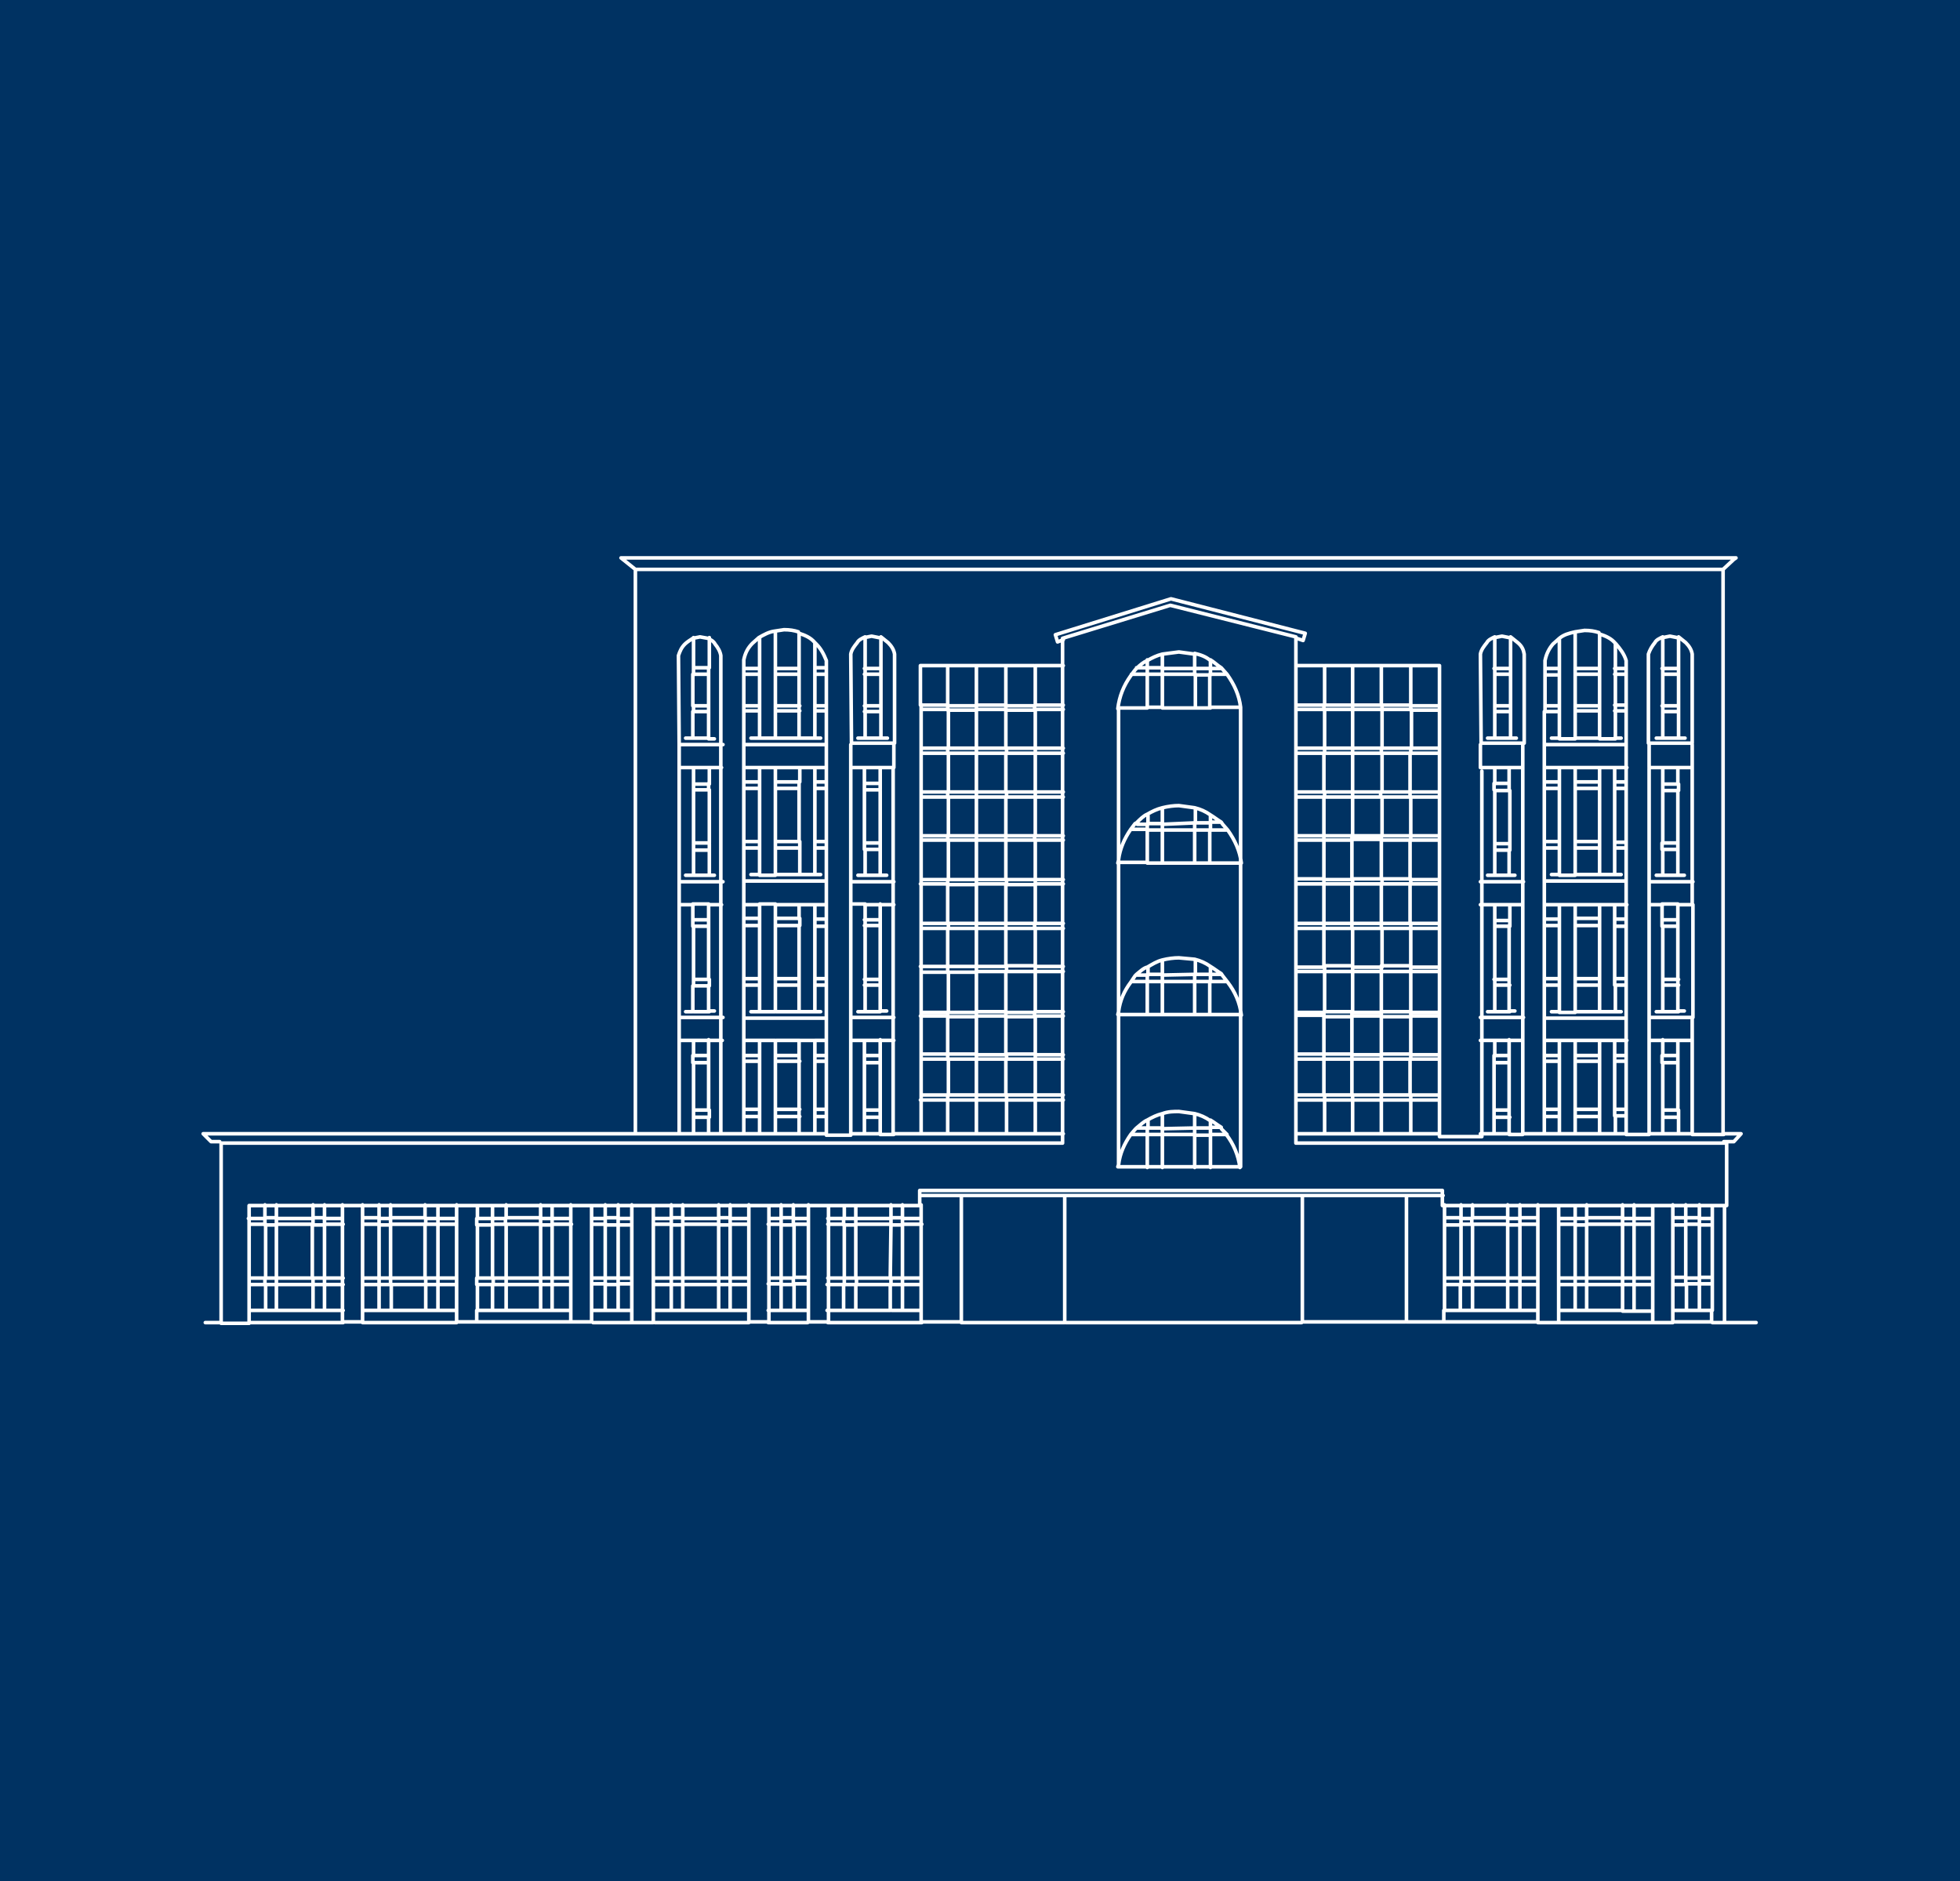<?xml version="1.0" encoding="utf-8"?>
<!-- Generator: Adobe Illustrator 19.0.0, SVG Export Plug-In . SVG Version: 6.00 Build 0)  -->
<svg version="1.1" id="Livello_1" xmlns="http://www.w3.org/2000/svg" xmlns:xlink="http://www.w3.org/1999/xlink" x="0px" y="0px"
	 viewBox="-161 289.9 273 262" style="enable-background:new -161 289.9 273 262;" xml:space="preserve">
<style type="text/css">
	.st0{fill:#003262;}
	.st1{fill:#333333;}
	.st2{fill:none;stroke:#FFFFFF;stroke-width:0.5;stroke-linecap:round;stroke-linejoin:round;stroke-miterlimit:3;}
</style>
<rect x="-161" y="289.9" class="st0" width="273" height="262"/>
<g>
	<path class="st1" d="M77.5,367.6h3.2l-0.3,0.2C79.6,367.7,78.5,367.7,77.5,367.6z"/>
	<path class="st2" d="M77.5,367.6h-152l2,1.6H79l1.5-1.4l0.3-0.2H77.5L77.5,367.6z M69.7,392.7h0.9V389v-0.9v-4.4v-0.9v-4.2
		c-0.4,0.2-0.9,0.4-1.1,0.8c-0.4,0.5-0.7,1-0.9,1.6v12.4h6.1V381c-0.1-0.6-0.4-1.1-0.9-1.6l-1-0.8v4.2v0.9v4.4v0.9v3.7h0.9
		 M70.6,378.7l1-0.2l1,0.2 M72.7,383h-2.2 M72.7,388.2h-2.2 M70.6,383.8h2.2 M70.6,389h2.2 M70.6,392.7h2.2 M68.7,393.6v3.2h1.9h2.2
		h1.9v-3.2 M70.6,399.1v0.9h2.2v-0.9H70.6v-2.3 M72.7,408.2v-0.9h-2.2v0.9H72.7v3.6h0.9 M72.7,399.9v7.4 M70.6,407.4V400
		 M70.6,408.2v3.6h2.2 M72.7,418h-2.2v0.9h2.2V418v-2.2h-2.2v2.2 M70.6,415.9h-1.9v15.7h6.1v-15.7h-1.9 M68.7,415.9v-3.1v-15.9
		 M69.7,411.8h0.9 M74.7,396.8v15.9v3.1 M68.7,412.7h6.1 M72.7,396.8v2.3 M27.4,382.6h-3.9v5.5h3.9V382.6h4.1h4.1h3.9v5.5v0.6v5.4
		v0.7v5.4v0.7v5.4v0.6v5.5v0.7v5.5v0.7v5.4v0.8v5.6v0.6v5.4v0.7v5v0.7v4.7h5.9v-13.1V432v-15.7v-3.1v-15.9 M19.5,382.6v-4L2,374.2
		l-15,4.6v3.6v5.5v0.6v5.4v0.7v5.4v0.7v5.4v0.6v5.5v0.7v5.5v0.7v5.4v0.8v5.6v0.6v5.4v0.7v5v0.7v4.7v1.1h-117.2v25.1h3.9v-1.6v-3.7
		V468v-7.5v-0.9v-1.8h2.3h1.6h5h1.6h2.6h2.8h2.3h1.6h4.8h1.7h2.6h2.9h2.2h1.8h4.8h1.6h2.7h2.9h1.8h1.8h1.9h3h2.3h1.6h5h1.6h2.6h2.8
		h1.7h1.7h2h2.8h2.3h1.7h4.8h1.6h2.6v-1.3v-0.8h72.8v0.8v1.3h2.3h1.6h4.9H51h2.5h2.9h2.3h1.6h4.9h1.6h2.6h2.9h1.8H76h1.8h1.7v-8.7
		h-60V448v-4.7v-0.7v-5v-0.7v-5.4v-0.6v-5.6v-0.8v-5.4v-0.7v-5.5v-0.7v-5.5v-0.6v-5.4V400v-5.4v-0.7v-5.3V388V382.6h3.9 M-12.9,379
		l-0.8,0.3l-0.3-1l16.1-5l18.7,4.8l-0.3,1l-0.9-0.3 M27.4,394.1h-3.9v0.7h3.9V394.1v-5.4h-3.9v5.4h-3.9 M27.4,388.7v-0.6h4.1v0.6
		v5.4h4.1v-5.4h-4.1H27.4z M19.5,400.2h3.9v-5.4h-3.9 M19.5,388.7h3.9v-0.6h-3.9 M5.4,380.9v2.1h2.2v-1.1
		C6.9,381.3,6.2,381.1,5.4,380.9z M5.4,383v0.9h2.2V383 M7.6,381.8c0.5,0.3,1,0.8,1.5,1.1l0.8,0.9c1,1.4,1.7,2.9,1.9,4.6V410v21.1
		v21.3H7.5H5.3H0.9h-2.1h-4h-0.1l0.1-0.3v-20.9h-0.1l0.1-0.4v-20.7h-0.1l0.1-0.4v-21.1h-0.1c0.2-1.7,0.8-3.2,1.8-4.6l0.6-0.8
		l0.2-0.2c0.5-0.5,1-0.9,1.5-1.1c0.7-0.4,1.3-0.7,2.1-0.9l2.3-0.3l2.2,0.3 M9,383H7.6 M9.8,383.8H7.5v4.6h4.2 M0.9,381v2h4.6
		 M-1.2,381.8v1.1h2.1v0.9h4.6v4.6 M-3.4,383.8h2.2v-0.9h-1.5 M-1.2,383.8v4.6h2.1v-4.6H-1.2z M7.6,388.5H5.4H0.9 M-5.2,409.6
		c0.2-1.5,0.8-2.9,1.7-4.2l0.6-0.8l0.2-0.1c0.5-0.5,1-1,1.5-1.2c0.7-0.4,1.3-0.7,2.1-0.9s1.6-0.3,2.3-0.3l2.2,0.3
		c0.8,0.2,1.5,0.5,2.2,1c0.5,0.3,1,0.7,1.5,1l0.2,0.3l0.7,0.8c1,1.4,1.7,2.9,1.9,4.6 M5.4,405.5h2.2v-1H5.4
		C5.4,404.6,5.4,405.5,5.4,405.5z M0.9,402.6v2.1l4.6-0.2v-2 M9.8,405.5H7.5v4.6h4.2 M7.6,403.4v1H9 M-1.2,405.5h2.1v-0.9h-2.1
		V405.5z M-2.6,404.7h1.5v-1.2 M-5.2,409.6v0.4h4v-4.6h-2.2 M7.6,410.1H5.4H0.9h-2.1 M5.4,410.1v-4.6H0.9v4.6 M27.4,400.2h-3.9v0.7
		h3.9V400.2h4.1v-5.4h-4.1V400.2z M23.4,406.9h3.9v-0.6h-3.9V406.9v5.5h3.9v-5.5 M27.4,406.3h4.1v-5.4h-4.1V406.3z M23.4,400.9v5.4
		h-3.9 M27.4,413h4.1v-0.7h-4.1V413z M19.5,413h3.9v-0.7h-3.9 M23.4,419.2h3.9v-0.7h-3.9V419.2v5.4h-3.9 M23.4,413h3.9v5.5h4.1V413
		h4.1v-0.7h-4.1v-5.5h-4.1 M19.5,418.5h3.9V413 M19.5,400.9h3.9 M19.5,419.2h3.9 M19.5,406.9h3.9 M61.8,383v0.9v4.4v0.8v3.7H64v-3.7
		v-0.8v-4.4V383v-3.5c-0.6-0.7-1.3-1-2.2-1.3V383h-3.4 M63.9,383h1.6v-1.1c-0.3-1-0.9-1.7-1.4-2.3l-0.2-0.2 M58.4,377.9
		c-0.9,0.2-1.6,0.4-2.2,0.9v4.2v0.9v4.4v0.8v3.7h2.2v-3.7v-0.8v-4.4V383V377.9l1.3-0.2c0.8,0,1.4,0.1,2,0.3 M63.9,388.9h1.6v-0.8
		h-1.6 M63.9,383.8h1.6v-0.9 M65.5,383.8v4.4 M61.8,383.8h-3.4 M58.4,388.2h3.4 M56.2,383h-2v0.9h2 M54.2,383v-1.1
		c0.2-1,0.6-1.7,1.1-2.3l0.9-0.8 M46.2,392.7h1V389v-0.9v-4.4v-0.9v-4.2c-0.4,0.2-0.9,0.4-1.1,0.8c-0.4,0.5-0.8,1-0.9,1.6l0.1,12.4
		h6V381c-0.1-0.6-0.3-1.1-0.9-1.6l-1-0.8v4.2v0.9v4.4v0.9v3.7h0.8 M47.2,378.7l1-0.2l1,0.2 M56.2,388.2h-2v0.8h2 M54.2,388.2v-4.4
		 M51.1,393.6v3.2v15.9v3.1v15.8v3.1v13.1h3v-2.5v-0.9v-6.7v-0.9v-2.1v-3.1v-4.7V426v-7.4v-1v-2v-3v-4.7V407v-7.4v-0.9v-2v-3.1V389
		 M55.1,392.7h1.1 M45.2,393.6v3.2h1.9h2.1H51 M54.2,398.8h2v-2h-2 M65.5,388.9v4.6v3.2v2v0.9v7.5v0.9v4.7v3.2v2v1v7.4v0.9v4.6v3.1
		v2.1v0.8v6.7v0.9v2.5h3.2v-13.1v-3.2 M63.9,392.7h0.9 M56.2,398.8v0.9v7.5v0.9v3.7h2.2v-3.7v-0.9v-7.5v-0.9v-2h-2.2 M58.4,398.8
		h3.4v-2h-3.4 M61.8,396.8H64h1.6 M63.9,396.8v2h1.6 M58.4,388.9h3.4 M58.4,392.7h3.4 M54.2,393.6h11.2 M31.4,382.6v5.5h4.1v-5.5
		 M31.4,394.1v0.7h4.1v-0.7h3.9 M35.4,394.8h3.9 M39.4,388.2h-3.9v0.6h3.9 M47.2,407.4h2.1V400h-2.1V407.4v0.9h2.1v-0.9 M49.2,399.9
		V399h-2.1v0.9 M35.4,400.2h-4.1v0.7h4.1V400.2z M31.4,406.9h4.1v-0.6h-4.1V406.9z M39.4,400.9h-3.9v5.4h3.9 M31.4,419.2h4.1v-0.7
		h-4.1V419.2z M35.4,418.5V413h3.9 M46.2,411.8h1v-3.6 M45.2,415.9h1.9h2.1H51 M47.2,415.9v2.2h2.1v-2.2 M47.2,418v0.9h2.1V418
		 M35.4,394.8v5.4h3.9 M35.4,412.4v-5.5h3.9 M39.4,412.4h-3.9 M39.4,419.2h-3.9v5.4h3.9 M35.4,418.5h3.9 M65.5,399.7h-1.6v7.5h1.6
		 M58.4,408h3.4v-0.9h-3.4 M63.9,407.1v0.9h1.6 M61.8,407.1v-7.4h-3.4 M54.2,399.7h2 M56.2,407.1h-2 M54.2,408h2 M55.1,411.7h1.1
		 M49.2,408.2v3.6H50 M56.2,417.9v1v7.4v0.9v3.7h2.2v-3.7v-0.9v-7.4v-1v-2h-2.2V417.9h-2 M54.2,415.9h2 M54.2,418.8h2 M63.9,408v3.7
		h0.9 M61.8,408v3.7H64 M58.4,415.9h3.4H64h1.6 M58.4,418.8h3.4v-1h-3.4 M63.9,415.9v2h1.6 M63.9,417.9v1h1.6 M61.8,417.9v-2
		 M58.4,411.7h3.4 M54.2,412.6h11.2 M49.2,383h-2.1 M47.2,383.8h2.1 M47.2,388.2h2.1 M47.2,389h2.1 M47.2,392.7h2.1 M47.2,396.8v2.3
		 M49.2,399.1v-2.3 M47.2,411.8h2.1 M45.2,412.7h6 M61.8,399.7v-0.9 M63.9,398.8v0.9 M27.4,419.2v5.4h4.1v-5.4H27.4z M27.4,394.1
		h4.1 M65.5,426.2h-1.6v0.9h1.6 M61.8,418.8v7.4v0.9v3.7H64v-3.7 M63.9,430.8h0.9 M61.8,426.2h-3.4 M58.4,427.1h3.4 M58.4,430.8h3.4
		 M49.2,418.8v7.4v0.9v3.6H50 M54.2,427.1h2 M54.2,426.2h2 M55.1,430.8h1.1 M54.2,434.8h2h2.2h3.4H64h1.6 M45.2,434.8h1.9h2.1H51
		 M49.2,436.9h-2.1v1h2.1V436.9v-2.2 M54.2,437.7h2v-0.8h-2 M56.2,434.8v2.1 M56.2,437.7v6.7v0.9v2.5h2.2v-2.5v-0.9v-6.7v-0.8v-2.1
		 M58.4,437.7h3.4v-0.8h-3.4 M65.5,436.9h-1.6v0.8h1.6 M61.8,436.9v-2.1 M63.9,434.8v2.1 M54.2,431.7h11.2 M46.2,430.8h1v-3.6v-0.9
		v-7.4 M31.4,425.2h4.1v-0.8h-4.1V425.2v5.6h4.1v-5.6h3.9 M31.4,430.9v0.6h4.1v-0.6h3.9 M31.4,437.4h4.1v-0.7h-4.1V437.4h-4.1v5h4.1
		V437.4L31.4,437.4z M31.4,431.4h-4.1v5.4h4.1V431.4L31.4,431.4z M39.4,431.4h-3.9v5.4h3.9 M47.2,434.8v2.2 M35.4,437.4h3.9
		 M45.2,447.8h1.9v-2.3v-0.9v-6.7 M31.4,443.1h4.1v-0.7h-4.1V443.1v4.7h4.1v-4.7h3.9 M40.2,457.7v1.8h2.3v-1.8 M40.2,459.6v0.9h2.3
		v-0.9 M42.4,460.4H44v-0.8h-1.6 M44.1,457.7v1.8H49v-1.8 M35.4,447.8h3.9 M35.4,437.4v5h3.9 M-32.7,456.4h5.6h14.4h32.9h14.5H40
		 M63.9,437.7v6.7h1.6 M63.9,444.4v0.9h1.6 M61.8,437.7v6.7v0.9v2.5H64v-2.5 M63.9,447.8h1.6 M58.4,444.4h3.4 M58.4,447.8h3.4
		 M61.8,445.4h-3.4 M54.2,444.4h2 M54.2,445.4h2 M49.2,437.9v6.7v1v2.3h1.9 M54.2,447.8h2 M49,459.6v0.9h1.7v-0.9H49z M50.7,457.7
		v1.8h2.5v-1.8 M53.2,459.6v0.9v7.5v0.9v3.6v1.6h2.9v-1.6v-3.6V468v-7.5v-0.9v-1.8 M50.7,460.4h2.5 M58.4,459.6v0.9H60v-0.9H58.4z
		 M56.1,459.6h2.3v-1.8 M60,457.7v1.8h5v-1.8 M65,460.4h1.6v-0.8H65V460.4z M60,460.4v7.5h5v-7.5H60z M56.1,460.4h2.3 M47.2,427.1
		h2.1 M49.2,426.3h-2.1 M47.2,430.8h2.1 M45.2,431.6h6 M47.2,447.8h2.1 M49.2,444.5h-2.1 M47.2,445.5h2.1 M44.1,460.4v7.5H49v-7.5
		H44.1z M27.4,425.2h-3.9v5.6h3.9V425.2v-0.8h-3.9v0.8h-3.9 M23.4,437.4h3.9v-0.7h-3.9C23.4,436.7,23.4,437.4,23.4,437.4z
		 M19.5,436.7h3.9v-5.4h-3.9 M23.4,430.9v0.6h3.9v-0.6 M19.5,442.4h3.9v-5h-3.9 M19.5,430.9h3.9 M-5.2,430.8
		c0.2-1.6,0.8-2.9,1.7-4.1l0.6-0.9l0.2-0.2c0.5-0.4,1-0.9,1.5-1c0.7-0.4,1.3-0.8,2.1-1s1.6-0.3,2.3-0.3l2.2,0.2
		c0.8,0.2,1.5,0.5,2.2,1c0.5,0.3,1,0.7,1.5,1l0.2,0.3l0.7,0.9c1,1.3,1.7,2.8,1.9,4.6 M7.6,426.6v-1H5.4v1H7.6L7.6,426.6z M9.8,426.6
		H7.5v4.6h4.2 M0.9,423.7v2l4.6-0.1v-2 M7.6,424.6v1H9 M-1.2,426.6h2.1v-1h-2.1V426.6z M-2.6,425.7h1.5v-1 M-5.2,430.8v0.4h4v-4.6
		h-2.2 M7.6,431.2H5.4H0.9h-2.1 M5.4,431.2v-4.6H0.9v4.6 M5.4,445v2h2.2v-1C6.9,445.5,6.2,445.2,5.4,445z M5.4,447v1h2.2v-1
		 M7.6,447.9h2.3l-0.7-0.7L9,446.9H7.6 M7.6,445.9c0.5,0.3,1,0.7,1.5,1 M-5.2,452.1c0.2-1.6,0.8-2.9,1.7-4.2l0.6-0.7l0.2-0.2
		c0.5-0.4,1-0.9,1.5-1.1c0.7-0.4,1.3-0.7,2.1-0.9c0.8-0.3,1.6-0.3,2.3-0.3l2.2,0.3 M-1.2,447.9h2.1V447h-2.1V447.9z M-1.2,452.5
		v-4.6h-2.2 M-2.6,447h1.5v-1.1 M0.9,447v-2 M5.4,447l-4.6,0.1 M5.4,452.5v-4.6H0.9v4.6 M7.6,447.9v4.6 M9.8,447.9
		c1,1.3,1.7,2.9,1.9,4.6 M27.4,443.1h-3.9v4.7h3.9V443.1v-0.7h-3.9v0.7h-3.9 M23.4,447.8h-3.9 M58.4,467.9v0.9H60v-0.9H58.4h-2.3
		 M60,472.4h5v-3.6h-5V472.4h-1.6h-2.3 M58.4,472.4v-3.6h-2.3 M65,468.8h1.6v-0.9H65V468.8z M49,467.9v0.9h1.7v-0.9H49z M49,468.8
		v3.6h1.7v-3.6h2.5 M53.2,467.9h-2.5 M53.2,472.4h-2.5 M40.2,467.9v0.9h2.3v-0.9H40.2z M49,472.4h-5h-1.6h-2.3v1.6h13.1 M40.2,472.4
		v-3.6 M42.4,472.4v-3.6 M44.1,472.4v-3.6h-1.6 M44.1,468.8v-0.9h-1.6v-7.5 M34.9,456.4V474h5.3 M44.1,468.8H49 M31.4,430.9h-4.1
		 M27.4,425.2h4.1 M58.4,467.9v-7.5 M40.2,460.4v7.5 M50.7,460.4v7.5 M20.4,456.4V474h14.4 M31.4,447.8h-4.1 M27.4,443.1h4.1
		 M69.7,430.8h0.9v-3.6v-0.9v-7.4 M72.7,418.8v7.4v0.9v3.6h0.9 M70.6,426.3h2.2 M70.6,430.8h2.2 M70.6,427.1h2.2 M68.7,434.8h1.9
		h2.2h1.9v-3.2 M72.7,436.9h-2.2v1h2.2V436.9z M72.7,434.8v2.2 M70.6,436.9v-2.2 M79,369.2v78.6h2.5l-1,1.1h-1.4 M74.7,434.8v13.1
		h4.4 M68.7,447.8h1.9v-2.3v-0.9v-6.7 M70.6,445.5h2.2v-1h-2.2 M70.6,447.8h2.2v-2.3 M66.6,460.4h2.6v-0.8h-2.6 M69.2,459.6v-1.8
		 M66.6,457.7v1.8 M72,457.7v1.8h1.8v-1.8 M72,459.6v0.9h1.8v-0.9 M77.5,459.6h-1.8v0.9h1.8V459.6v-1.8 M75.7,457.7v1.8h-1.8
		 M72.7,447.8h1.9 M73.9,460.4h1.8 M72.7,437.9v6.7 M77.5,468.7h-1.8v3.7h1.8V468.7v-0.9h-1.8v0.9h-1.8v3.7 M72,460.4v7.4h1.8v-7.4
		 M66.6,468.8h2.6v-0.9h-2.6v-7.5 M56.1,474.1h13.1v-1.6h-2.6H65 M69.2,468.8v3.6 M66.6,468.8v3.6 M72,467.9v0.9h1.8v-0.9
		 M75.7,472.4h-1.8H72v1.6h5.4v-1.6 M72,472.4v-3.7 M69.2,474.1H72 M77.5,474.1h1.7v-16.3 M75.7,467.9h-1.8 M79.2,474.1h4.4
		 M69.2,460.4v7.5 M77.5,460.4v7.4 M75.7,467.9v-7.4 M63.9,426.2v-7.4 M-41.5,392.7h1V389v-0.9v-4.4v-0.9v-4.2
		c-0.4,0.2-0.9,0.4-1.1,0.8c-0.4,0.5-0.8,1-0.9,1.6l0.1,12.4h6V381c-0.1-0.6-0.4-1.1-0.9-1.6l-1-0.8v4.2v0.9v4.4v0.9v3.7h0.9
		 M-40.6,378.7l1-0.2l1,0.2 M-47.5,379.4c-0.6-0.7-1.3-1-2.2-1.3v4.8v0.9v4.4v0.8v3.7h2.2V389v-0.8v-4.4v-0.9V379.4l0.2,0.2
		c0.6,0.6,1,1.3,1.4,2.3v1.1 M-47.5,383.8h1.6v-0.9h-1.6 M-47.5,388.2h1.6v-4.4 M-72.5,369.2v78.6h6.1v-13.1v-3.1v-15.7v-3.1v-15.9
		v-3.3l-0.1-12.4c0.2-0.6,0.4-1.1,0.9-1.6c0.3-0.3,0.8-0.6,1.1-0.8l1-0.2l1.1,0.2c0.4,0.2,0.8,0.4,1,0.8c0.4,0.5,0.7,1,0.8,1.6v12.4
		v3.2v15.9v3.1v15.8v3.1v13.1h3.2v-2.5v-0.9v-6.7v-0.9v-2.1v-3.1v-4.7V426v-7.4v-1v-2v-3v-4.7V407v-7.4v-0.9v-2v-3.1V389v-0.8v-4.4
		v-0.9v-1.1c0.2-1,0.6-1.7,1.2-2.3l0.9-0.8c0.7-0.4,1.4-0.8,2.2-0.9l1.3-0.2c0.8,0,1.4,0.1,2,0.3 M-55.2,378.7v4.2v0.9v4.4v0.8v3.7
		h2.2V389v-0.8v-4.4v-0.9v-5 M-52.9,388.2h3.3 M-49.7,383H-53 M-49.7,383.8H-53 M-56.4,392.7h1.2 M-55.2,398.8v0.9v7.5v0.9v3.7h2.2
		v-3.7v-0.9v-7.5v-0.9v-2h-2.2V398.8h-2.1 M-52.9,398.8h3.3v-2h-3.3 M-52.9,388.9h3.3 M-52.9,392.7h3.3 M-45.9,388.2v0.8v4.6v3.2v2
		v0.9v7.5v0.9v4.7v3.2v2v1v7.4v0.9v4.6v3.1v2.1v0.8v6.7v0.9v2.5h3.4v-13.1v-3.3v-15.7v-3.1v-15.9v-3.3 M-47.5,388.9h1.6
		 M-47.5,392.7h0.8 M-45.9,396.8h-1.6v2h1.6 M-42.5,396.8h1.9h2.2h1.9v-3.2 M-49.7,396.8h2.2 M-64.4,378.7v4.2h2.2v-4.2
		 M-62.3,383.8h-2.2v4.4h2.2V383.8v-0.9 M-64.4,383v0.9 M-62.3,388.2v0.9v3.7h0.8 M-62.3,389h-2.2v3.7h2.2 M-64.4,396.8v2.3h2.2
		v-2.3H-64.4z M-62.3,396.8h1.8 M-64.4,389v-0.9 M-66.3,393.6h6 M-65.5,392.7h1 M-66.3,396.8h1.9 M-64.4,399.9v7.4h2.2v-7.4H-64.4z
		 M-62.3,399.9V399 M-64.4,399.1v0.9 M-64.4,407.4v0.9h2.2v-0.9 M-64.4,408.2v3.6h2.2v-3.6 M-62.3,411.8h0.8 M-62.3,418h-2.2v0.9
		h2.2V418v-2.2h-2.2v2.2 M-62.3,415.9h1.8 M-66.3,412.7h6 M-64.4,415.9h-1.9 M-65.5,411.8h1 M-40.6,399.9h2.2V399h-2.2V399.9v7.4
		 M-47.5,398.8v0.9h1.6 M-45.9,407.1h-1.6v0.9h1.6 M-40.6,408.2h2.2v-0.9h-2.2V408.2z M-47.5,407.1v-7.4 M-52.9,408h3.3v-0.9h-3.3
		 M-49.7,407.1v-7.4H-53 M-56.4,411.7h1.2 M-57.3,418.8h2.1v-1h-2.1 M-55.2,418.8v7.4v0.9v3.7h2.2v-3.7v-0.9v-7.4v-1v-2h-2.2v2
		 M-52.9,418.8h3.3v-1h-3.3 M-49.7,417.9v-2H-53 M-52.9,411.7h3.3V408 M-41.5,411.8h1v-3.6 M-47.5,408v3.7h0.8 M-45.9,417.9h-1.6v1
		h1.6 M-45.9,415.9h-1.6v2 M-41.5,430.8h1v-3.6v-0.9v-7.4V418v-2.2h-1.9 M-49.7,411.7h2.2 M-49.7,415.9h2.2 M-55.2,383h-2.1
		 M-57.3,383.8h2.1 M-57.3,388.9h2.1 M-55.2,388.2h-2.1 M-57.3,399.7h2.1 M-57.3,396.8h2.1 M-49.7,399.7v-0.9 M-57.3,393.6H-46
		 M-40.6,396.8v2.3 M-55.2,407.1h-2.1 M-57.3,408h2.1 M-57.3,412.6H-46 M-55.2,415.9h-2.1 M-20.9,382.6H-25v5.5h4.1V382.6h4
		 M-12.9,382.6h-3.9v5.5h3.9 M-20.9,388.2v0.6h4v-0.6H-20.9z M-12.9,388.7h-3.9v5.4h3.9 M-20.9,388.7H-25v5.4h4.1V388.7z
		 M-16.8,394.8v-0.7h-4v0.7H-16.8h3.9 M-29,382.6h-3.8v5.5h3.8V382.6h4 M-29,388.2v0.6h4v-0.6H-29z M-36.6,396.8v15.9v3.1v15.8v3.1
		v13.1h3.9v-4.7v-0.7v-5v-0.7v-5.4v-0.6v-5.6v-0.8v-5.4v-0.7v-5.4v-0.7v-5.5V406v-5.4v-0.7v-5.3v-0.7v-5.3V388 M-32.7,394.1h3.8
		v-5.4h-3.8 M-25,394.8v-0.7h-4v0.7H-25v5.4h4.1v-5.4H-25z M-32.7,400.2h3.8v-5.4h-3.8 M-25,400.2h-4v0.7h4V400.2z M-29,406.9h4
		v-0.6h-4V406.9z M-32.7,406.3h3.8v-5.4h-3.8 M-25,406.3h4.1v-5.4H-25V406.3z M-38.4,407.4V400 M-38.4,408.2v3.6h0.9 M-40.6,415.9
		h2.2h1.9 M-40.6,418h2.2v-2.2 M-40.6,418.8h2.2v-0.9 M-25,412.4h-4v0.7h4V412.4h4.1v-5.5H-25V412.4z M-32.7,419.2h3.8v-0.7h-3.8
		 M-29,419.2h4v-0.7h-4V413h-3.8 M-25,418.5h4.1V413H-25V418.5z M-32.7,412.4h3.8v-5.5h-3.8 M-16.8,400.2h-4v0.7h4V400.2z
		 M-20.9,406.9h4v-0.6h-4V406.9z M-16.8,406.3v-5.4h3.9 M-16.8,412.4h-4v0.7h4C-16.8,413-16.8,412.4-16.8,412.4z M-20.9,419.2h4
		v-0.7h-4V419.2z M-12.9,413h-3.9v5.5h3.9 M-16.8,394.8v5.4h3.9 M-12.9,406.3h-3.9 M-12.9,406.9h-3.9v5.5h3.9 M-16.8,419.2h3.9
		 M-38.4,399.1v-2.3 M-25,419.2h4.1 M-42.5,412.7h6 M-40.6,411.8h2.2 M-38.4,389h-2.2 M-40.6,392.7h2.2 M-40.6,383h2.2 M-38.4,383.8
		h-2.2 M-40.6,388.2h2.2 M-110.5,457.7v1.8h2.3v-1.8 M-106.6,459.6h-1.6v0.9h1.6V459.6z M-106.6,457.7v1.8h4.8v-1.8 M-101.7,460.4
		h1.7v-0.8h-1.7V460.4z M-106.6,460.4v7.5h4.8v-7.5H-106.6z M-100,460.4h2.6v-0.8h-2.6v-1.8 M-97.4,457.7v1.8 M-92.4,459.6h-2.2v0.9
		h2.2V459.6v-1.8 M-94.5,459.6v-1.8 M-90.5,457.7v1.8h4.8v-1.8 M-92.4,460.4h1.8v-0.8h-1.8 M-85.7,459.6h1.6v-1.8 M-85.7,459.6v0.9
		h1.6v-0.9 M-90.5,460.4v7.5h4.8v-7.5H-90.5z M-81.5,457.7v1.8v0.9v7.5v0.9v3.6v1.6h2.9v-1.6v-3.7v-0.9v-7.4v-0.8v-1.8 M-76.7,457.7
		v1.8h1.8v-1.8 M-76.7,459.6v0.9h1.8v-0.9 M-76.7,459.6h-1.8 M-78.4,460.4h1.8 M-84.1,460.4h2.7 M-81.5,459.6h-2.6 M-72.5,447.8
		h-60.2l1.1,1.1h1.2 M-124.1,457.7v1.8h1.6v-1.8 M-124.1,459.6v0.9h1.6v-0.9 M-126.3,460.4h2.3 M-124.1,459.6h-2.3 M-117.4,457.7
		v1.8h1.6v-1.8 M-117.4,459.6v0.9h1.6v-0.9 M-113.3,457.7v1.8v0.9v7.5v0.9v3.6v1.6h2.8v-1.6v-3.6v-0.9v-7.5v-0.8 M-115.8,460.4h2.6
		 M-113.3,459.6h-2.6 M-117.4,459.6h-5 M-122.5,460.4h5 M-117.4,467.9v0.9h1.6v-0.9H-117.4z M-117.4,468.8v3.6h1.6v-3.6h2.6
		 M-115.8,460.4v7.5h2.6 M-115.8,472.4h2.6 M-124.1,467.9v0.9h1.6v-0.9H-124.1z M-126.3,467.9h2.3v-7.5 M-126.3,468.8h2.3
		 M-126.3,472.4h2.3v-3.6 M-124.1,472.4h1.6v-3.6 M-122.5,472.4h5 M-122.5,460.4v7.5h5v-7.5 M-117.4,468.8h-5 M-126.3,474.1h13.1
		 M-132.4,474.1h2.2 M-76.7,467.9v0.9h1.8v-0.9H-76.7h-1.8 M-76.7,468.7v3.7h1.8v-3.7h1.9 M-78.4,468.7h1.8 M-76.7,472.4h-1.8
		 M-85.7,467.9v0.9h1.6v-0.9H-85.7z M-90.5,472.4h4.8v-3.6h-4.8V472.4z M-81.5,472.4h-2.6h-1.6 M-81.5,468.8h-2.6v3.6 M-90.5,467.9
		h-1.8v0.9h1.8V467.9z M-81.5,467.9h-2.6 M-92.4,467.9h-2.2v0.9h2.2v3.6h1.8 M-100,460.4v7.5h2.6v-7.5 M-97.4,472.4v-3.6h-2.6v3.6
		H-97.4v1.6h2.9 M-92.4,472.4h-2.2v1.6h13.1 M-94.5,472.4v-3.6 M-100,467.9h-1.7v0.9h1.7V467.9z M-97.4,467.9v0.9 M-108.2,467.9v0.9
		h1.6v-0.9H-108.2z M-100,472.4h-1.7h-4.8h-1.6h-2.3 M-108.2,472.4v-3.6h-2.3 M-101.7,472.4v-3.6h-4.8v3.6 M-84.1,460.4v7.5
		 M-74.9,467.9h1.9v-7.4h-1.9V467.9z M-76.7,467.9v-7.4 M-108.2,460.4v7.5h-2.3 M-110.5,460.4h2.3 M-92.4,460.4v7.5 M-110.5,474.1
		h13.1 M-94.5,467.9v-7.5 M-20.9,425.2H-25v5.6h4.1V425.2z M-16.8,425.2v-0.8h-4v0.8H-16.8z M-20.9,430.9v0.6h4v-0.6H-20.9z
		 M-12.9,425.2h-3.9v5.6h3.9 M-16.8,436.7h-4v0.7h4C-16.8,437.4-16.8,436.7-16.8,436.7z M-20.9,431.4H-25v5.4h4.1V431.4z
		 M-12.9,431.4h-3.9v5.4h3.9 M-16.8,437.4h3.9 M-12.9,424.5h-3.9v-5.4 M-29,430.9v0.6h4v-0.6H-29z M-29,424.5v0.8h4v-0.8H-29h-3.8
		 M-32.7,430.9h3.8v-5.6h-3.8 M-38.4,418.8v7.4v0.9v3.6h0.9 M-42.5,434.8h1.9h2.2h1.9 M-38.4,436.9h-2.2v1h2.2V436.9v-2.2
		 M-25,437.4v-0.7h-4v0.7H-25z M-29,431.4v5.4 M-29,431.4h-3.8 M-32.7,437.4h3.8v5h-3.8 M-32.7,436.7h3.8 M-25,447.8v-4.7h-4v4.7
		H-25h4.1 M-25,443.1v-0.7h-4v0.7h-3.8 M-38.4,437.9v6.7v1v2.3h1.9 M-36.9,457.7v1.8h1.6v-1.8 M-36.9,459.6v0.9h1.6v-0.9
		 M-32.7,457.7v1.8v0.9v7.5v0.9v3.6v1.6h5.6v-17.6 M-35.2,460.4h2.6 M-32.7,459.6h-2.6 M-32.7,447.8h3.8 M-16.8,447.8v-4.7h-4v4.7
		H-16.8h3.9 M-16.8,443.1v-0.7h-4v0.7h-4.1 M-5.2,452.1v0.3 M-12.9,442.4h-3.9v-5 M-12.9,443.1h-3.9 M-20.9,437.4H-25v5h4.1V437.4z
		 M-20.9,424.5H-25 M-49.7,418.8v7.4v0.9v3.7h2.2v-3.7v-0.9v-7.4 M-45.9,426.2h-1.6 M-47.5,427.1h1.6 M-47.5,430.8h0.8 M-56.4,430.8
		h1.2 M-49.7,426.2H-53 M-49.7,427.1H-53 M-52.9,430.8h3.3 M-55.2,434.8v2.1v0.8v6.7v0.9v2.5h2.2v-2.5v-0.9v-6.7v-0.8v-2.1H-55.2z
		 M-49.7,437.7v6.7v0.9v2.5h2.2v-2.5v-0.9v-6.7v-0.8v-2.1h-2.2v2.1V437.7z M-52.9,434.8h3.3 M-49.7,436.9H-53 M-52.9,437.7h3.3
		 M-47.5,434.8h1.6 M-47.5,436.9h1.6 M-47.5,437.7h1.6 M-40.6,434.8v2.2 M-64.4,426.3v0.9h2.2v-0.9H-64.4v-7.4 M-62.3,427.1v3.6h0.8
		 M-65.5,430.8h1v-3.6 M-64.4,430.8h2.2 M-66.3,434.8h1.9h2.2h1.8 M-62.3,436.9h-2.2v1h2.2V436.9v-2.2 M-64.4,434.8v2.2
		 M-66.3,431.6h6 M-64.4,444.5v1h2.2v-1H-64.4v-6.7 M-60.4,447.8h-1.8h-2.2h-1.9 M-64.4,445.5v2.3 M-62.3,447.8v-2.3 M-73,457.7v1.8
		v0.9 M-73,467.9v0.9v3.7v1.6h3v-1.6v-3.6V468v-7.5v-0.9v-1.8 M-67.5,457.7v1.8h1.6v-1.8 M-67.5,459.6v0.9h1.6v-0.9h5v0.9h1.6v-0.9
		 M-67.5,459.6h-2.3 M-69.8,460.4h2.3 M-56.7,457.7v1.8v0.9v7.5v0.9v3.6v1.6h2.8v-1.6v-3.7v-0.9v-7.4v-0.8v-1.8 M-60.9,457.7v1.8
		h1.6v-1.8 M-56.7,459.6h-2.6 M-59.3,460.4h2.6 M-65.9,460.4v7.5h5v-7.5H-65.9z M-38.4,444.5h-2.2v1h2.2 M-47.5,444.4h1.6
		 M-47.5,445.4h1.6 M-47.5,447.8h1.6 M-42.5,447.8h1.9v-2.3 M-52.9,447.8h3.3 M-52.9,445.4h3.3 M-52.9,444.4h3.3 M-48.4,457.7v1.8
		v0.9v7.4v0.9v3.7v1.6h2.8v-1.6v-3.6v-0.9v-7.5v-0.8v-1.8 M-52.2,457.7v1.8h1.7v-1.8 M-52.2,459.6v0.9h1.7v-0.9 M-50.4,460.4h2
		 M-48.4,459.6h-2 M-54,460.4h1.7 M-52.2,459.6h-1.7 M-45.7,459.6h2.3v-1.8 M-41.8,460.4v-0.8h-1.7v0.9h1.7V460.4z M-41.8,459.6
		v-1.8 M-45.7,460.4h2.3v7.5v0.9h1.7v-0.9h-1.7h-2.3 M-57.3,434.8h2.1 M-55.2,436.9h-2.1 M-57.3,437.7h2.1 M-57.3,431.7H-46
		 M-55.2,444.4h-2.1 M-57.3,447.8h2.1 M-57.3,445.4h2.1 M-62.3,444.5v-6.7 M-40.6,444.5v-6.7 M-55.2,426.2h-2.1 M-55.2,427.1h-2.1
		 M-41.8,472.4h4.8v-3.6h-4.8V472.4h-1.7h-2.3 M-43.5,472.4v-3.6h-2.3 M-52.2,467.9v0.9h1.7v-0.9H-52.2h-1.7 M-50.4,460.4v7.4h2
		 M-48.4,468.7h-2v3.7h2 M-52.2,468.7v3.7h1.7 M-54,468.7h1.7 M-54,472.4h1.7 M-54,474.1h5.5 M-60.9,467.9v0.9h1.6v-0.9H-60.9z
		 M-59.3,460.4v7.5h2.6 M-56.7,468.8h-2.6v3.6h2.6 M-60.9,468.8v3.6h1.6 M-67.5,467.9v0.9h1.6v-0.9H-67.5h-2.3 M-67.5,468.8v3.6h1.6
		v-3.6h5 M-67.5,468.8h-2.3 M-69.8,472.4h2.3 M-69.8,474.1h13.1 M-60.9,472.4h-5 M-36.9,467.9v0.9h1.6v-0.9H-36.9z M-32.7,468.8
		h-2.6v3.6h2.6 M-35.2,472.4h-1.6 M-32.7,467.9h-2.6v-7.5 M-27.1,474.1h14.4v-17.6 M-40.6,430.8h2.2 M-42.5,431.6h6 M-38.4,426.3
		h-2.2 M-40.6,427.1h2.2 M-52.2,467.9v-7.4 M-36.9,459.6h-4.9 M-36.9,460.4h-4.9v7.5h4.8L-36.9,460.4L-36.9,460.4z M-45.7,474.1
		h13.1 M-67.5,467.9v-7.5 M-40.6,447.8h2.2 M-62.3,426.3v-7.4 M-29,419.2v5.4 M-20.9,424.5v-5.4 M-25,419.2v5.4 M-73,459.6h-1.9
		 M-73,472.4h-1.9 M-78.4,474.1h5.5 M-5.2,388.5h4 M-12.6,474.1h32.9"/>
</g>
</svg>
